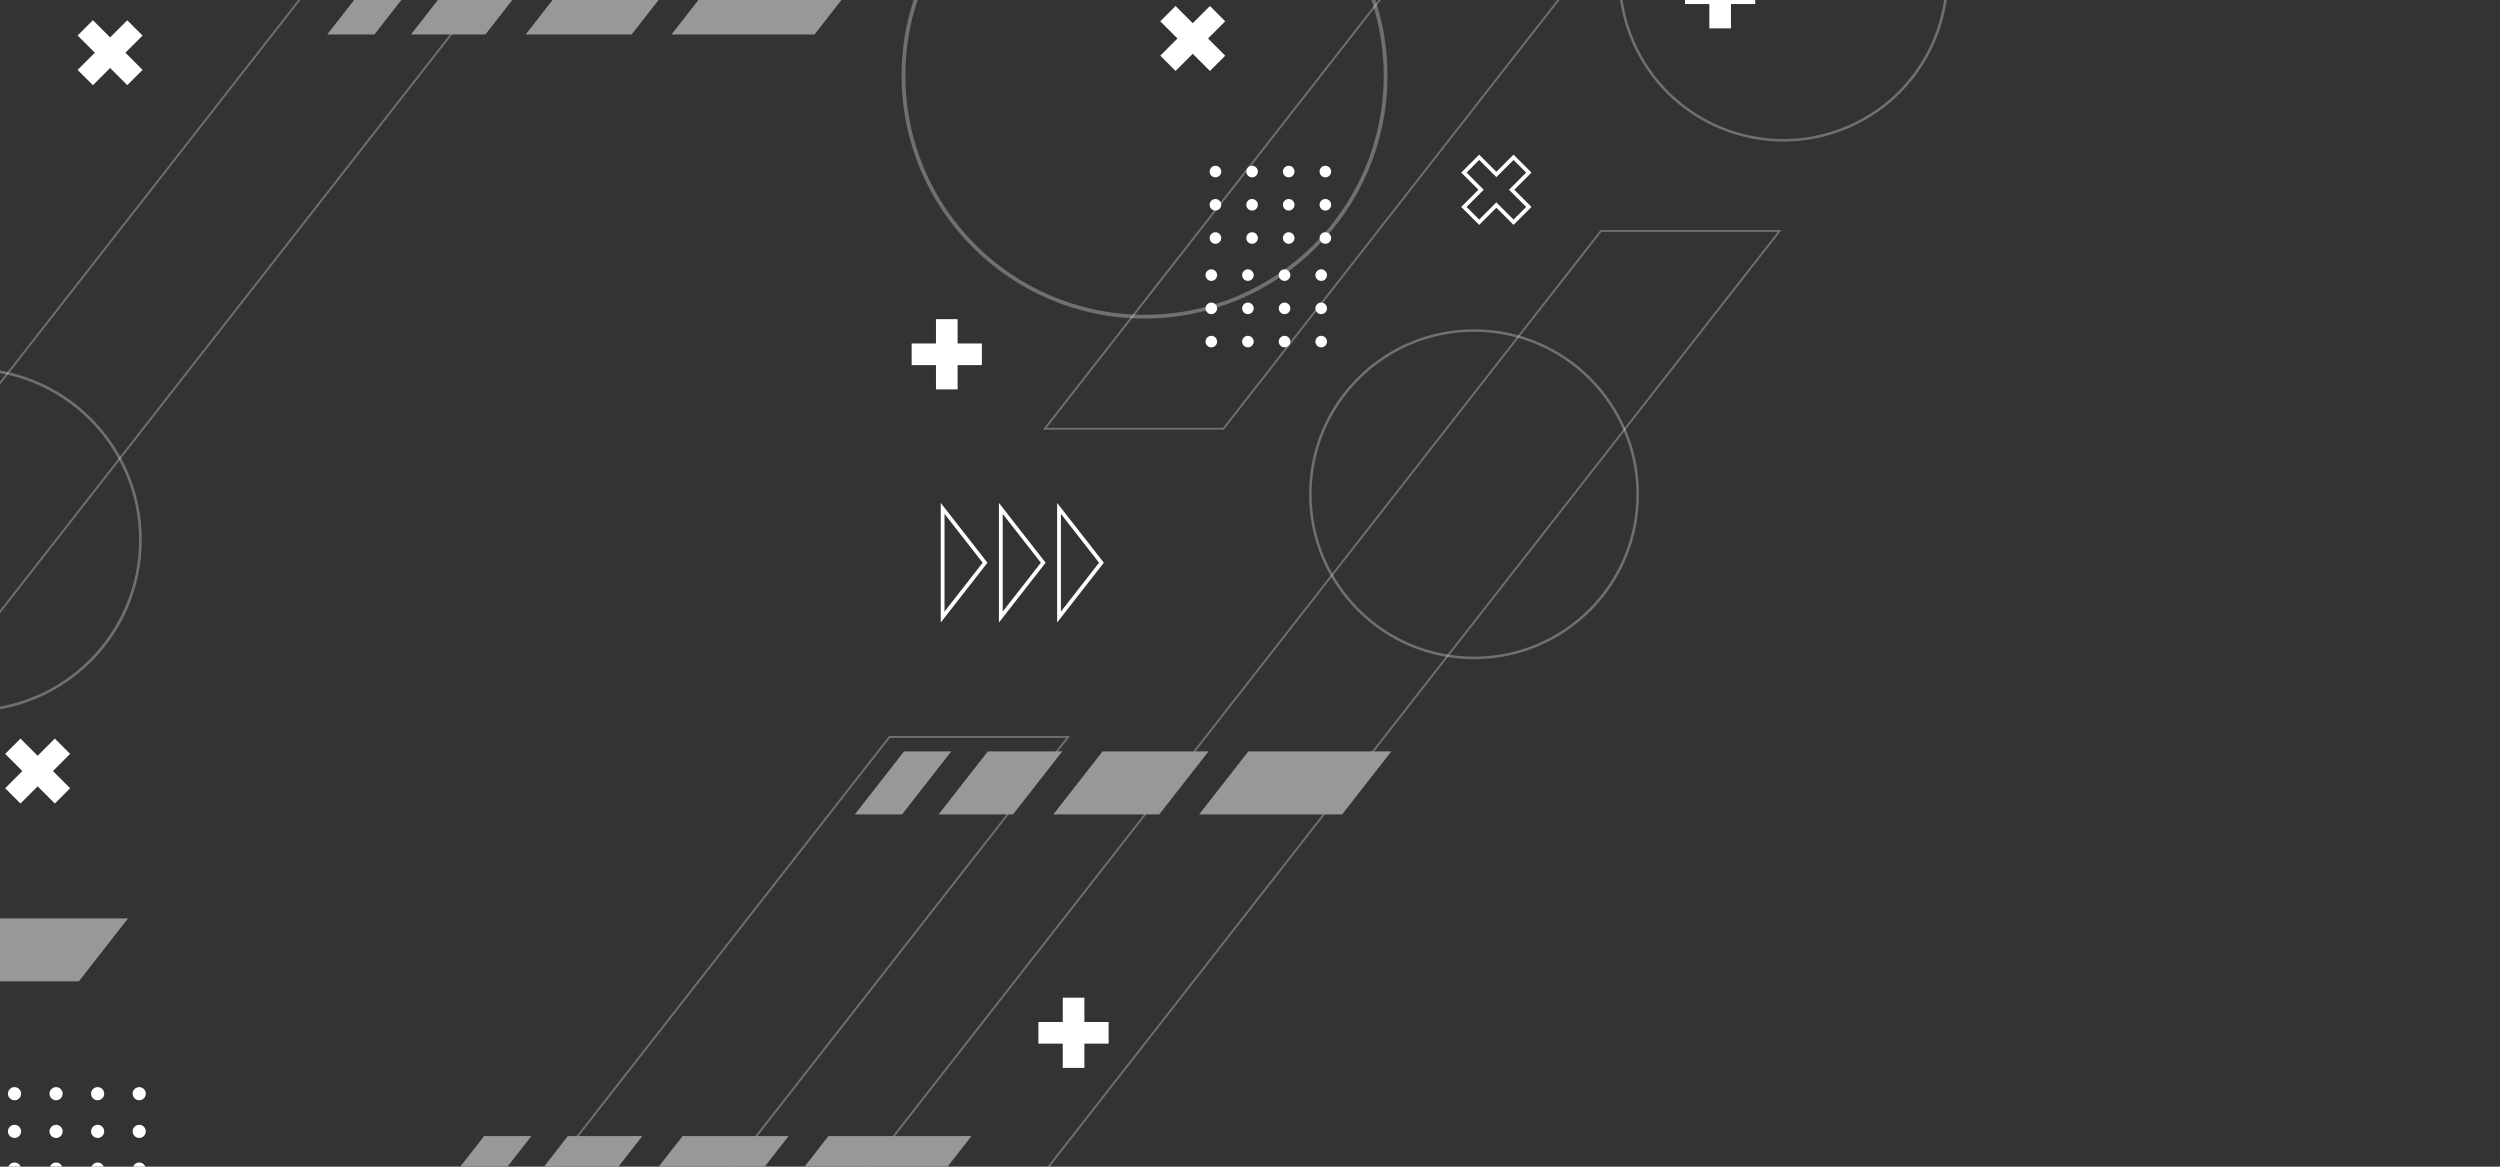 <?xml version="1.0" encoding="UTF-8"?><svg xmlns="http://www.w3.org/2000/svg" xmlns:xlink="http://www.w3.org/1999/xlink" viewBox="0 0 661.18 308.55"><rect x="0" y="0" width="661.18" height="308.55" fill="#333333" stroke="none"/><defs><style>.cls-1{fill-rule:evenodd;}.cls-1,.cls-2,.cls-3,.cls-4,.cls-5,.cls-6{fill:none;}.cls-1,.cls-3,.cls-4,.cls-5,.cls-6{stroke:#fff;stroke-miterlimit:10;}.cls-7,.cls-8,.cls-2,.cls-9{stroke-width:0px;}.cls-7,.cls-3,.cls-5,.cls-6{opacity:.3;}.cls-7,.cls-9{fill:#fff;}.cls-10{isolation:isolate;}.cls-8{fill:#98989a;}.cls-11{mix-blend-mode:screen;}.cls-12{clip-path:url(#clippath);}.cls-5{stroke-width:.68px;}.cls-6{stroke-width:.71px;}</style><clipPath id="clippath"><rect class="cls-2" width="661.18" height="308.55"/></clipPath></defs><g class="cls-10"><g id="Layer_2"><g id="OBJECTS"><g class="cls-12"><rect class="cls-9" x="247.54" y="84.41" width="5.72" height="18.57"/><rect class="cls-9" x="247.54" y="84.41" width="5.72" height="18.57" transform="translate(156.7 344.1) rotate(-90)"/><rect class="cls-9" x="452.07" y="-11.07" width="5.72" height="18.57"/><rect class="cls-9" x="452.07" y="-11.07" width="5.72" height="18.57" transform="translate(456.71 453.14) rotate(-90)"/><rect class="cls-9" x="281.07" y="263.86" width="5.72" height="18.57"/><rect class="cls-9" x="281.07" y="263.86" width="5.72" height="18.57" transform="translate(10.77 557.08) rotate(-90)"/><rect class="cls-9" x="26.26" y="4.65" width="5.72" height="18.57" transform="translate(-1.33 24.67) rotate(-45)"/><rect class="cls-9" x="26.26" y="4.65" width="5.72" height="18.57" transform="translate(39.85 44.39) rotate(-135)"/><rect class="cls-9" x="7.1" y="194.64" width="5.72" height="18.57" transform="translate(-141.28 66.77) rotate(-45)"/><rect class="cls-9" x="7.1" y="194.64" width="5.72" height="18.57" transform="translate(-127.2 355.16) rotate(-135)"/><rect class="cls-9" x="312.59" y=".89" width="5.72" height="18.57" transform="translate(85.2 226.04) rotate(-45)"/><rect class="cls-9" x="312.59" y=".89" width="5.72" height="18.57" transform="translate(531.31 240.43) rotate(-135)"/><polygon class="cls-1" points="404.33 45.64 400.29 41.6 395.74 46.14 391.2 41.6 387.16 45.64 391.7 50.19 387.16 54.73 391.2 58.77 395.74 54.23 400.29 58.77 404.33 54.73 399.79 50.19 404.33 45.64"/><circle class="cls-9" cx="349.42" cy="72.76" r="1.53"/><circle class="cls-9" cx="339.73" cy="72.76" r="1.53"/><path class="cls-9" d="M330.04,74.29c-.85,0-1.53-.69-1.53-1.53s.69-1.53,1.53-1.53,1.53.69,1.53,1.53-.69,1.53-1.53,1.53Z"/><path class="cls-9" d="M320.36,74.29c-.85,0-1.53-.69-1.53-1.53s.69-1.53,1.53-1.53,1.53.69,1.53,1.53-.69,1.53-1.53,1.53Z"/><circle class="cls-9" cx="349.42" cy="81.55" r="1.53"/><circle class="cls-9" cx="339.73" cy="81.55" r="1.53"/><path class="cls-9" d="M330.04,83.08c-.85,0-1.53-.69-1.53-1.53s.69-1.53,1.53-1.53,1.53.69,1.53,1.53-.69,1.53-1.53,1.53Z"/><path class="cls-9" d="M320.36,83.08c-.85,0-1.53-.69-1.53-1.53s.69-1.53,1.53-1.53,1.53.69,1.53,1.53-.69,1.53-1.53,1.53Z"/><path class="cls-9" d="M349.42,91.87c-.85,0-1.53-.69-1.53-1.53s.69-1.53,1.53-1.53,1.53.69,1.53,1.53-.69,1.53-1.53,1.53Z"/><path class="cls-9" d="M339.73,91.87c-.85,0-1.53-.69-1.53-1.53s.69-1.53,1.53-1.53,1.53.69,1.53,1.53-.69,1.53-1.53,1.53Z"/><path class="cls-9" d="M330.04,91.87c-.85,0-1.53-.69-1.53-1.53s.69-1.53,1.53-1.53,1.53.69,1.53,1.53-.69,1.53-1.53,1.53Z"/><path class="cls-9" d="M320.36,91.87c-.85,0-1.53-.69-1.53-1.53s.69-1.53,1.53-1.53,1.53.69,1.53,1.53-.69,1.53-1.53,1.53Z"/><circle class="cls-9" cx="350.52" cy="45.37" r="1.53"/><circle class="cls-9" cx="340.83" cy="45.37" r="1.53"/><circle class="cls-9" cx="331.14" cy="45.37" r="1.53"/><circle class="cls-9" cx="321.45" cy="45.37" r="1.53"/><circle class="cls-9" cx="350.52" cy="54.16" r="1.53"/><circle class="cls-9" cx="340.83" cy="54.16" r="1.53"/><circle class="cls-9" cx="331.14" cy="54.16" r="1.53"/><circle class="cls-9" cx="321.45" cy="54.16" r="1.53"/><path class="cls-9" d="M350.52,64.48c-.85,0-1.53-.69-1.53-1.53s.69-1.53,1.53-1.53,1.53.69,1.53,1.53-.69,1.53-1.53,1.53Z"/><path class="cls-9" d="M340.83,64.48c-.85,0-1.53-.69-1.53-1.53s.69-1.53,1.53-1.53,1.53.69,1.53,1.53-.69,1.53-1.53,1.53Z"/><path class="cls-9" d="M331.14,64.48c-.85,0-1.53-.69-1.53-1.53s.69-1.53,1.53-1.53,1.53.69,1.53,1.53-.69,1.53-1.53,1.53Z"/><path class="cls-9" d="M321.45,64.48c-.85,0-1.53-.69-1.53-1.53s.69-1.53,1.53-1.53,1.53.69,1.53,1.53-.69,1.53-1.53,1.53Z"/><circle class="cls-9" cx="36.82" cy="289.25" r="1.74"/><path class="cls-9" d="M25.82,290.99c-.96,0-1.74-.78-1.74-1.74s.78-1.74,1.74-1.74,1.74.78,1.74,1.74-.78,1.74-1.74,1.74Z"/><circle class="cls-9" cx="14.83" cy="289.25" r="1.74"/><path class="cls-9" d="M3.84,290.99c-.96,0-1.74-.78-1.74-1.74s.78-1.74,1.74-1.74,1.74.78,1.74,1.74-.78,1.74-1.74,1.74Z"/><path class="cls-9" d="M36.82,300.96c-.96,0-1.74-.78-1.74-1.74s.78-1.74,1.74-1.74,1.74.78,1.74,1.74-.78,1.74-1.74,1.74Z"/><path class="cls-9" d="M25.82,300.96c-.96,0-1.74-.78-1.74-1.74s.78-1.74,1.74-1.74,1.74.78,1.74,1.74-.78,1.74-1.74,1.74Z"/><path class="cls-9" d="M14.83,300.96c-.96,0-1.74-.78-1.74-1.74s.78-1.74,1.74-1.74,1.74.78,1.74,1.74-.78,1.74-1.74,1.74Z"/><path class="cls-9" d="M3.84,300.96c-.96,0-1.74-.78-1.74-1.74s.78-1.74,1.74-1.74,1.74.78,1.74,1.74-.78,1.74-1.74,1.74Z"/><path class="cls-9" d="M36.82,310.93c-.96,0-1.74-.78-1.74-1.74s.78-1.74,1.74-1.74,1.74.78,1.74,1.74-.78,1.74-1.74,1.74Z"/><path class="cls-9" d="M25.82,310.93c-.96,0-1.74-.78-1.74-1.74s.78-1.74,1.74-1.74,1.74.78,1.74,1.74-.78,1.74-1.74,1.74Z"/><path class="cls-9" d="M14.83,310.93c-.96,0-1.74-.78-1.74-1.74s.78-1.74,1.74-1.74,1.74.78,1.74,1.74-.78,1.74-1.74,1.74Z"/><path class="cls-9" d="M3.84,310.93c-.96,0-1.74-.78-1.74-1.74s.78-1.74,1.74-1.74,1.74.78,1.74,1.74-.78,1.74-1.74,1.74Z"/><polygon class="cls-4" points="260.52 148.82 249.3 163.19 249.3 134.46 260.52 148.82"/><polygon class="cls-4" points="275.91 148.82 264.69 163.19 264.69 134.46 275.91 148.82"/><polygon class="cls-4" points="291.3 148.82 280.08 163.19 280.08 134.46 291.3 148.82"/><path class="cls-7" d="M245.33,349.91h-47.9l.32-.4L423.29,60.82h47.9l-.32.4-225.54,288.68ZM198.46,349.41h46.63L470.16,61.32h-46.63l-225.08,288.09Z"/><path class="cls-7" d="M323.68,113.64h-47.9l.32-.4,225.54-288.68h47.9l-.32.4L323.68,113.64ZM276.81,113.14h46.63l225.08-288.09h-46.63L276.81,113.14Z"/><path class="cls-7" d="M57.16,483.74H9.26l.32-.4L235.12,194.66h47.9l-.32.4L57.16,483.74ZM10.29,483.24h46.63l225.08-288.09h-46.63L10.29,483.24Z"/><path class="cls-7" d="M-44.11,218.68h-47.9l.32-.4L133.85-70.41h47.9l-.32.4L-44.11,218.68ZM-90.99,218.18h46.63L180.72-69.91h-46.63L-90.99,218.18Z"/><g class="cls-11"><polygon class="cls-8" points="239.09 198.73 226.08 215.38 238.57 215.38 251.58 198.73 239.09 198.73"/><polygon class="cls-8" points="261.25 198.73 248.24 215.38 267.92 215.38 280.93 198.73 261.25 198.73"/><polygon class="cls-8" points="291.59 198.73 278.58 215.38 306.6 215.38 319.61 198.73 291.59 198.73"/><polygon class="cls-8" points="330.15 198.73 317.14 215.38 354.96 215.38 367.97 198.73 330.15 198.73"/></g><g class="cls-11"><polygon class="cls-8" points="99.54 -7.54 86.53 9.12 99.02 9.12 112.03 -7.54 99.54 -7.54"/><polygon class="cls-8" points="121.69 -7.54 108.68 9.12 128.37 9.12 141.38 -7.54 121.69 -7.54"/><polygon class="cls-8" points="152.03 -7.54 139.02 9.12 167.05 9.12 180.06 -7.54 152.03 -7.54"/><polygon class="cls-8" points="190.6 -7.54 177.59 9.12 215.41 9.12 228.42 -7.54 190.6 -7.54"/></g><g class="cls-11"><polygon class="cls-8" points="-3.96 242.89 -16.98 259.54 20.85 259.54 33.86 242.89 -3.96 242.89"/></g><g class="cls-11"><polygon class="cls-8" points="128.04 300.46 115.03 317.12 127.52 317.12 140.53 300.46 128.04 300.46"/><polygon class="cls-8" points="150.19 300.46 137.18 317.12 156.87 317.12 169.88 300.46 150.19 300.46"/><polygon class="cls-8" points="180.53 300.46 167.52 317.12 195.55 317.12 208.56 300.46 180.53 300.46"/><polygon class="cls-8" points="219.1 300.46 206.08 317.12 243.91 317.12 256.92 300.46 219.1 300.46"/></g><circle class="cls-3" cx="302.7" cy="20" r="63.75"/><circle class="cls-5" cx="389.84" cy="130.71" r="43.29"/><circle class="cls-5" cx="471.65" cy="-6.19" r="43.29" transform="translate(40.38 184.85) rotate(-23.14)"/><circle class="cls-6" cx="-8.02" cy="142.78" r="45.16"/></g></g></g></g></svg>